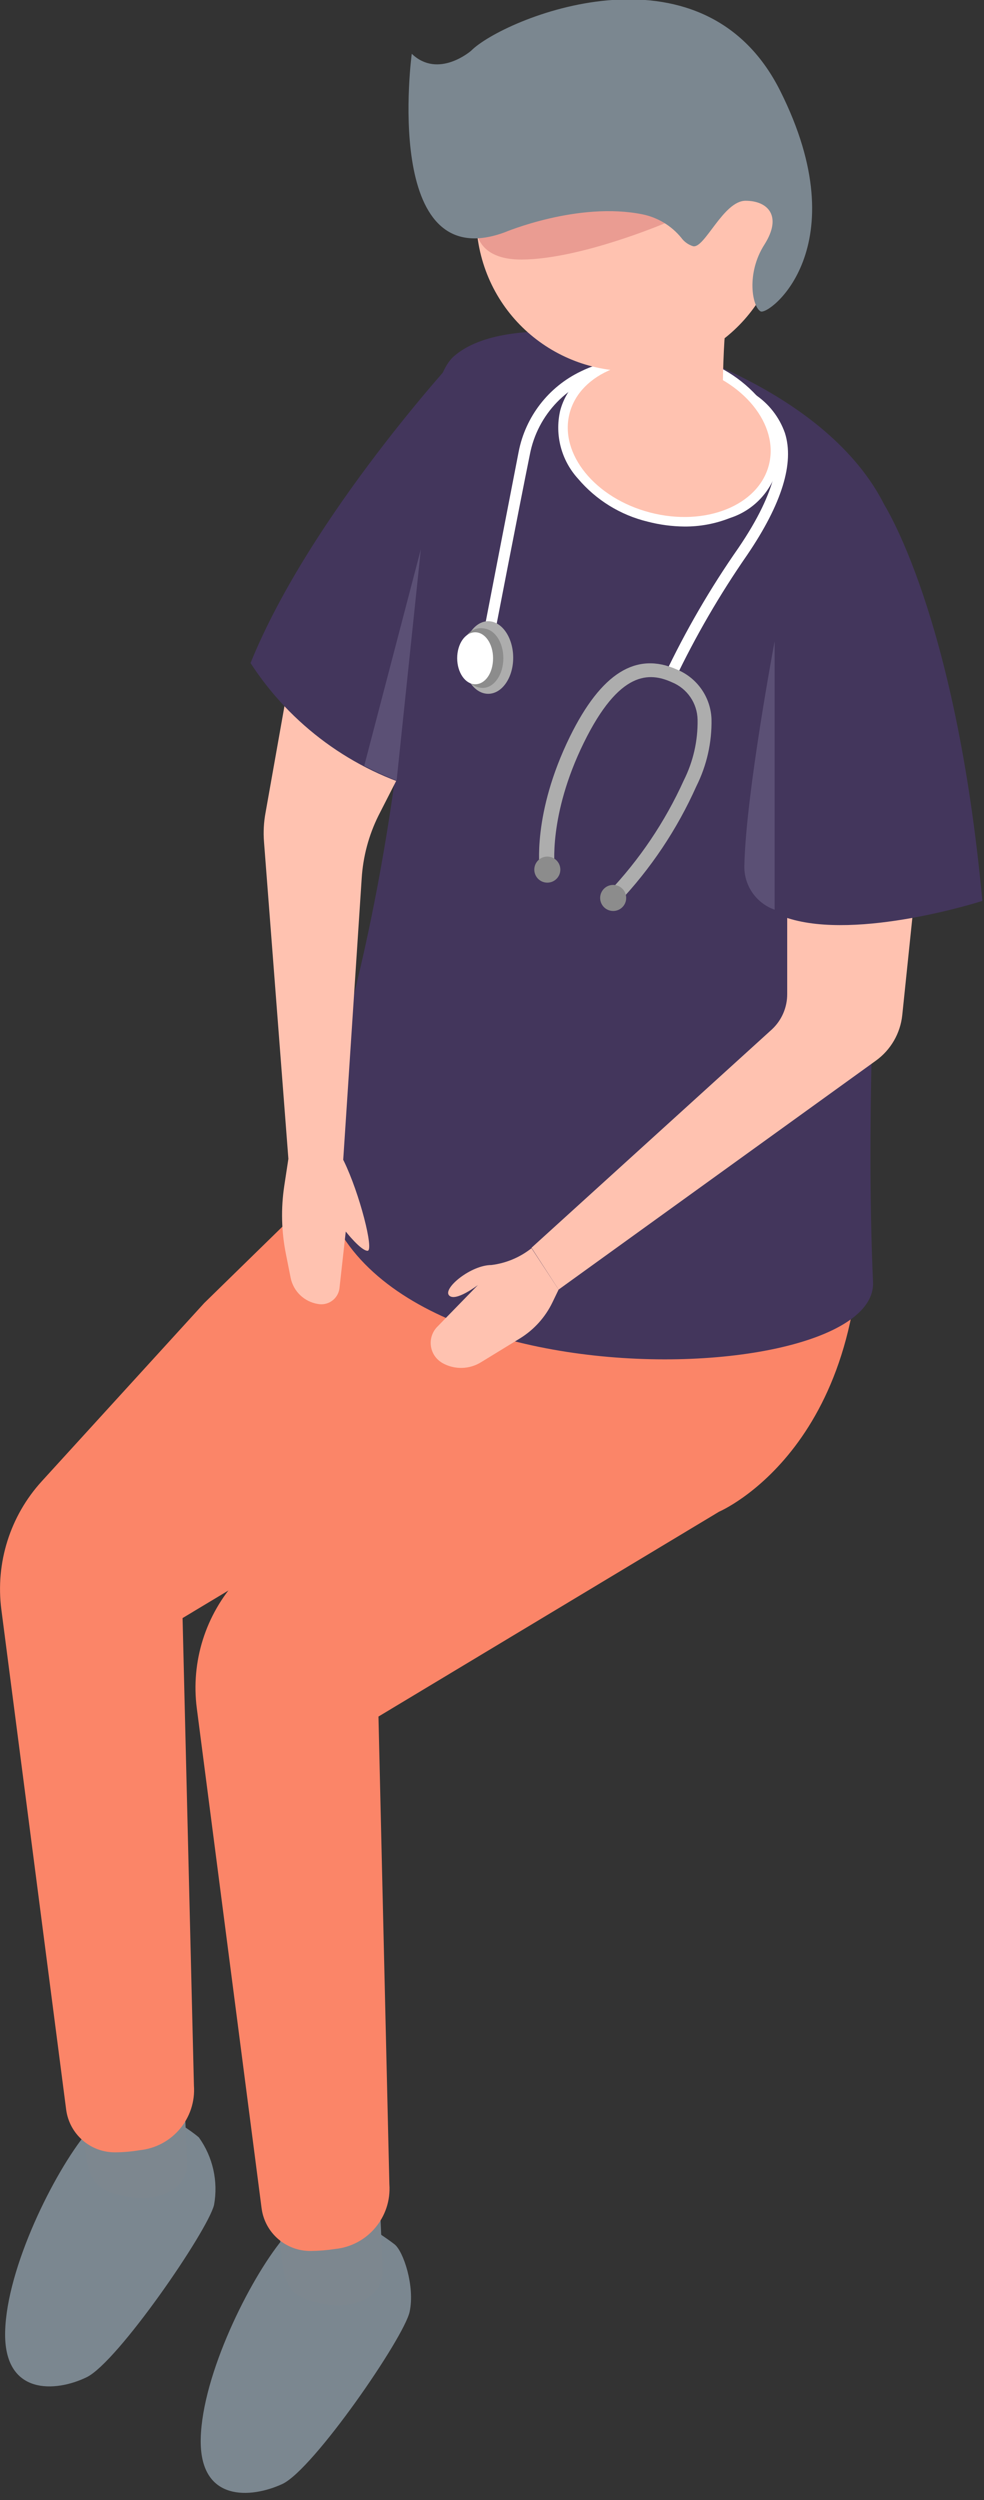 <svg height="165" viewBox="0 0 65 165" width="65" xmlns="http://www.w3.org/2000/svg"><rect x="0" y="0" width="65" height="165" fill="#333333" stroke="none"/><g fill="none" transform="translate(0 -1)"><path d="m24.35 147.94s-3.53-1.78-5.7.87-5.29 8.9-5.39 13.13 3.34 3.95 5.39 3 8.05-9.67 8.41-11.37-.42-4-1-4.45-1.71-1.18-1.71-1.18z" fill="#7b8790"/><path d="m25.12 147.09.16 3.66c.044.772-.34 1.506-1 1.91-.831.451-1.792.599-2.72.42-2.66-.44-2.9-1.2-3.08-4.86s6.64-1.13 6.64-1.13z" fill="#7d878f"/><path d="m11.43 140.89s-3.53-1.79-5.7.86-5.29 8.91-5.39 13.14 3.34 4 5.39 3 8-9.67 8.41-11.37c.282-1.558-.078-3.163-1-4.45-.57-.5-1.71-1.18-1.71-1.18z" fill="#7b8790"/><path d="m12.2 140 .16 3.66c.045.77-.34 1.501-1 1.9-.84.467-1.817.623-2.76.44-2.66-.43-2.9-1.19-3.08-4.85s6.68-1.15 6.68-1.15z" fill="#7d878f"/><path d="m43.83 72.9c-1-17-18.43 2.47-18.43 2.47l-11.91 11.63-10.73 11.76c-2.093 2.293-3.07 5.391-2.67 8.47l4.28 33c.213 1.628 1.609 2.839 3.25 2.82.536-.003 1.071-.05 1.6-.14 2.156-.216 3.747-2.109 3.59-4.27l-.75-30.85 22.52-13.53s10.27-4.35 9.25-21.36z" fill="#fb8568"/><path d="m56.75 79.4c-1-17-18.43 2.47-18.43 2.47l-11.91 11.64-10.73 11.75c-2.098 2.294-3.079 5.397-2.68 8.48l4.28 33c.213 1.628 1.609 2.839 3.25 2.82.536-.005 1.071-.048 1.6-.13 2.156-.216 3.747-2.109 3.59-4.27l-.72-30.87 22.5-13.52s10.27-4.36 9.25-21.37z" fill="#fb8568"/><path d="m46.55 24.77c13.17 5.49 12.89 13.23 12.89 13.23s-2.62 28.55-1.77 47.62c.35 8-42.36 8.51-36-12.74 7.59-25.03 4.81-45.33 8.33-48.38s13.15-1.14 16.55.27z" fill="#43365c"/><path d="m47.87 23.35s-1.14 4.13-6.72 5.71l.09-3.76z" fill="#ea9c92"/><path d="m52 58.89v7.72c.003.878-.36 1.719-1 2.32l-15.89 14.42 1.79 2.76 20.96-15.11c.98-.707 1.613-1.798 1.74-3l1.4-13.49z" fill="#ffc2b0"/><path d="m58.33 34.18s4.8 7.24 6.56 26.28c0 0-8.21 2.64-12.87 1.13s6.31-27.41 6.31-27.41z" fill="#43365c"/><path d="m51.17 43.32s-1.9 10.07-2 14.8c-.04 1.305.769 2.485 2 2.92z" fill="#5b5075"/><g fill="#ffc2b0" transform="translate(17 44)"><path d="m2.05 33.48-.27 1.77c-.229 1.505-.192 3.038.11 4.53l.31 1.56c.184.892.901 1.577 1.8 1.72.322.061.654-.011.922-.2s.447-.477.498-.8l.42-3.78s1 1.27 1.44 1.27-.52-3.78-1.57-5.93-3.66-.14-3.66-.14z"/><path d="m10.78 5.39-2.78 5.44c-.646 1.301-1.023 2.72-1.11 4.17l-1.22 18.57-3.62-.09-1.61-20.91c-.052-.645-.018-1.294.1-1.93l1.89-10.64zm9.12 36.72-.41.85c-.473.978-1.215 1.8-2.14 2.37l-2.55 1.56c-.786.498-1.782.522-2.59.06l-.09-.06c-.38-.256-.624-.669-.664-1.125-.041-.456.126-.906.454-1.225l2.66-2.73s-1.5 1.15-1.91.68 1.45-2 2.8-2c.968-.12 1.885-.504 2.65-1.11z"/></g><path d="m30.26 24.46s-9.76 10.54-13.71 20.3c2.659 4.103 6.735 7.086 11.45 8.38 8.18 2.37 2.26-28.68 2.26-28.68z" fill="#43365c"/><path d="m26.2 52.51 1.6-15.26-3.74 14.29c.695.363 1.409.686 2.14.97z" fill="#5b5075"/><path d="m32.61 43.19-.72-.14s1.69-8.75 2.37-12.23c.451-2.321 1.976-4.291 4.11-5.31.64-.32 1.74-.72 2.13-.53l-.32.66c-2.639.597-4.674 2.702-5.18 5.36-.7 3.44-2.39 12.19-2.39 12.19z" fill="#fff"/><path d="m33.9 44.41c0 1.32-.74 2.38-1.65 2.38s-1.65-1.06-1.65-2.38.74-2.41 1.65-2.41 1.65 1.09 1.65 2.41z" fill="#adadad"/><ellipse cx="31.89" cy="44.44" fill="#8c8c8c" rx="1.36" ry="1.96"/><path d="m30.85 42.92c.293-.399.812-.562 1.28-.4.52.21-.24 3.85-.24 3.85s-.73.15-1.29-.88c-.411-.835-.315-1.83.25-2.57z" fill="#8c8c8c"/><path d="m32.57 44.44c0 1-.53 1.72-1.18 1.72s-1.19-.77-1.19-1.72.53-1.71 1.19-1.71 1.18.77 1.18 1.71zm19.28-14.86c-.368-1.049-1.071-1.949-2-2.56l-.08.88c.668.466 1.161 1.142 1.4 1.92.37 1.2.26 3.45-2.39 7.34-1.862 2.665-3.498 5.482-4.89 8.42.194.043.38.118.55.22-.2-.11-.19-.13 0 0 .046.017.09.041.13.07 1.373-2.874 2.975-5.633 4.79-8.25 2.29-3.37 3.12-6.06 2.49-8.04z" fill="#fff"/><path d="m40.84 60.6-.67-.68c2.07-2.176 3.76-4.684 5-7.42.622-1.24.934-2.613.91-4-.019-1.087-.684-2.058-1.69-2.47-1.48-.67-3.47-.81-5.83 4s-1.92 8.25-1.91 8.28l-1 .14c0-.15-.51-3.72 2-8.84 2.06-4.18 4.37-5.63 7.07-4.42 1.332.547 2.223 1.821 2.28 3.26.032 1.539-.311 3.063-1 4.44-1.271 2.844-3.015 5.451-5.16 7.71z" fill="#adadad"/><path d="m37 58.55c-.063.343-.327.614-.669.685s-.692-.07-.888-.358c-.196-.288-.199-.667-.006-.958.192-.291.541-.437.883-.37.462.091.766.537.68 1zm4.35 1.87c-.063.343-.327.614-.669.685s-.692-.07-.888-.358c-.196-.288-.199-.667-.006-.958.192-.291.541-.437.883-.37.462.091.766.537.68 1z" fill="#8c8c8c"/><path d="m45.2 35.75c-.813-.008-1.623-.116-2.41-.32-1.8-.432-3.415-1.427-4.61-2.84-1.1-1.208-1.54-2.877-1.18-4.47.78-3 4.63-4.61 8.6-3.59 1.797.438 3.41 1.432 4.61 2.84 1.132 1.188 1.573 2.874 1.166 4.464-.407 1.59-1.603 2.858-3.166 3.356-.958.379-1.98.569-3.01.56zm-2-10.28c-2.44 0-4.49 1.14-5 3-.259 1.204.08 2.46.91 3.37 1.045 1.206 2.445 2.05 4 2.41 1.527.415 3.147.327 4.62-.25 1.169-.384 2.079-1.313 2.44-2.49.26-1.206-.083-2.463-.92-3.37-1.042-1.209-2.444-2.053-4-2.41-.67-.169-1.359-.256-2.05-.26z" fill="#fff"/><ellipse cx="44.202" cy="29.984" fill="#ffc2b0" rx="5" ry="6.8" transform="matrix(.251 -.968 .968 .251 4.087 65.25)"/><path d="m51.42 12.83c1.391 5.423-1.876 10.948-7.299 12.341-5.423 1.393-10.949-1.873-12.343-7.296-1.394-5.423 1.87-10.949 7.292-12.345 2.606-.671 5.371-.278 7.688 1.091 2.316 1.369 3.994 3.603 4.662 6.209z" fill="#ffc2b0"/><path d="m43.93 15.73s-5.59 2.38-9.46 2.4-3-3.21-3-3.21l11.48-1.64z" fill="#ea9c92"/><path d="m41.27 24.17c.08 1.567.04 3.139-.12 4.7-.07 1.32 4.52 2.55 5.71 1.36s.72-2.42 1-6.88-6.59.82-6.59.82z" fill="#ffc2b0"/><path d="m33.32 16.34s4.87-2.06 9.14-1.19c.998.208 1.894.752 2.54 1.54.193.266.466.463.78.56.76.18 2-3 3.47-3s2.45 1 1.24 2.9-.8 4.09-.25 4.4 6.48-4.22 1.3-14.55-18.37-4.73-20.42-2.65c0 0-2.16 1.88-3.92.2 0 0-1.99 14.75 6.12 11.79z" fill="#7b8790"/></g></svg>